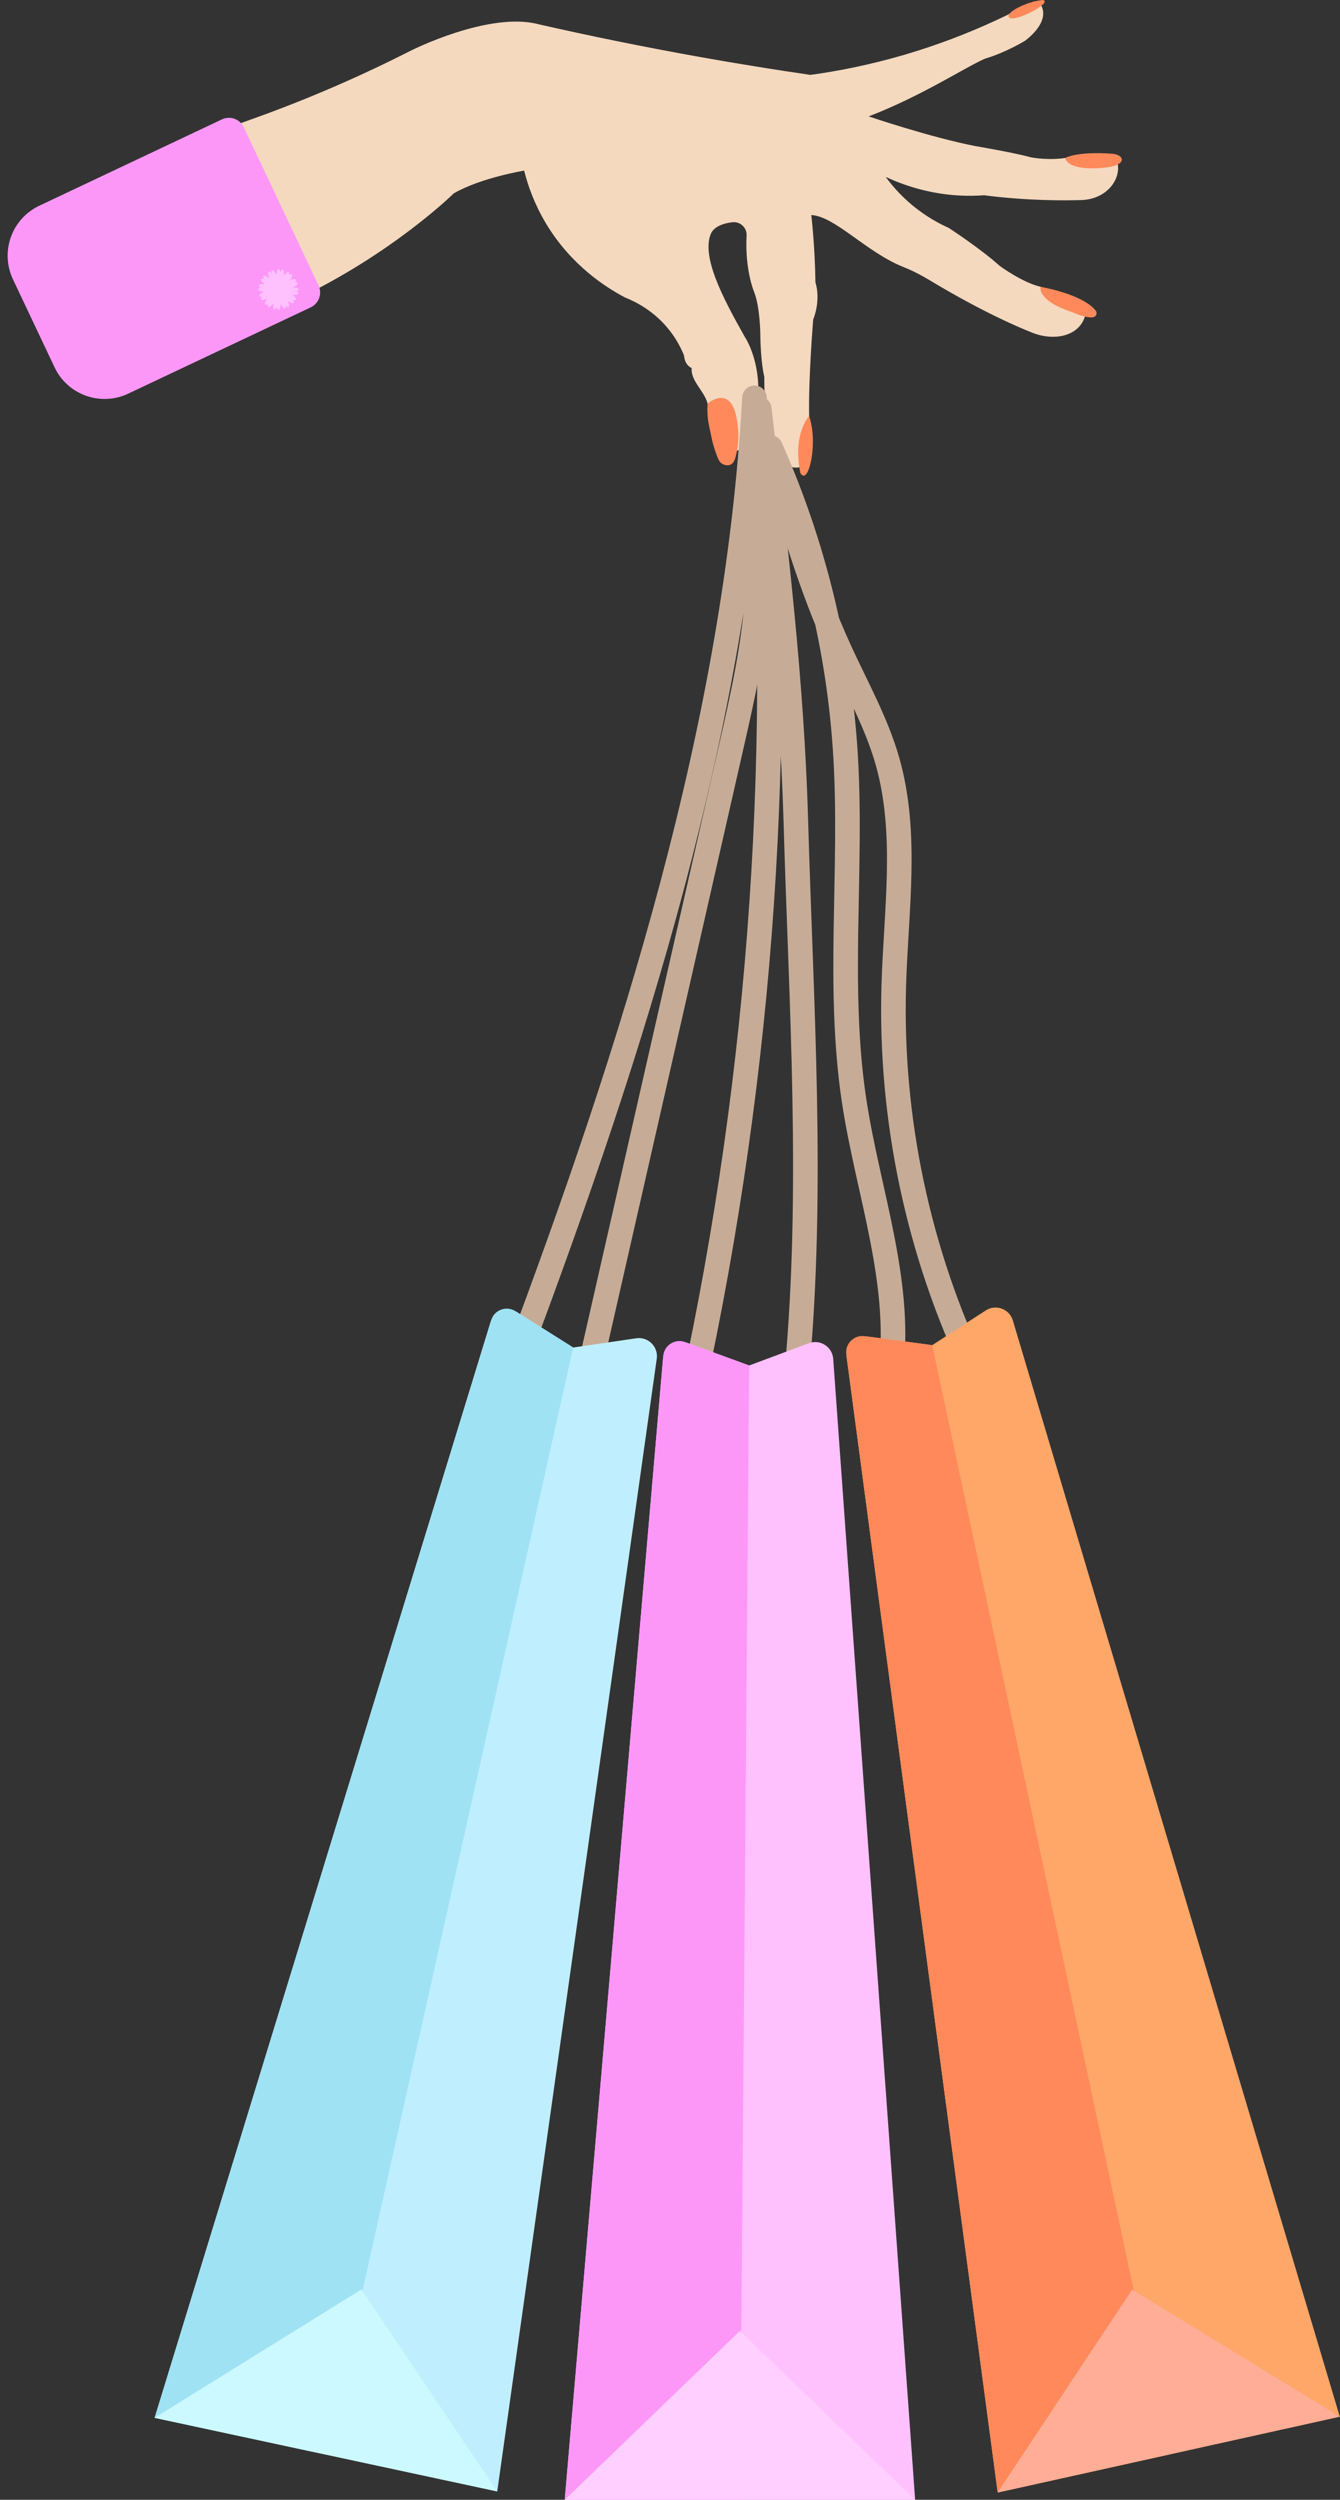 <?xml version="1.0" encoding="UTF-8"?><svg xmlns="http://www.w3.org/2000/svg" xmlns:xlink="http://www.w3.org/1999/xlink" height="915.0" preserveAspectRatio="xMidYMid meet" version="1.0" viewBox="-2.8 0.0 490.5 915.0" width="490.5" zoomAndPan="magnify"><rect x="-2.8" y="0.0" width="490.5" height="915.0" fill="#333333" stroke="none"/><defs><clipPath id="a"><path d="M 203 491 L 333 491 L 333 915.012 L 203 915.012 Z M 203 491"/></clipPath><clipPath id="b"><path d="M 203 490 L 272 490 L 272 915.012 L 203 915.012 Z M 203 490"/></clipPath><clipPath id="c"><path d="M 203 853 L 333 853 L 333 915.012 L 203 915.012 Z M 203 853"/></clipPath><clipPath id="d"><path d="M 307 478 L 487.629 478 L 487.629 913 L 307 913 Z M 307 478"/></clipPath><clipPath id="e"><path d="M 362 838 L 487.629 838 L 487.629 913 L 362 913 Z M 362 838"/></clipPath></defs><g><g id="change1_1"><path d="M 393.059 73.227 C 386.934 73.422 373.172 73.52 357.402 71.465 C 354.879 71.652 352.18 71.719 349.332 71.605 C 337.801 71.148 328.273 67.934 321.402 64.762 C 323.609 67.777 326.789 71.516 331.199 75.168 C 336.09 79.223 340.84 81.789 344.469 83.414 C 344.469 83.414 356.078 90.957 363.133 97.324 C 363.133 97.324 371.359 103.398 378.07 104.965 L 393.742 113.93 L 394.574 114.957 C 394.574 114.957 394.527 115.301 394.332 115.887 C 391.883 123.398 382.711 124.734 375.379 121.91 C 370.281 119.906 357.203 114.371 338.301 103.059 C 338.301 103.059 332.863 99.629 327.719 97.668 C 314.172 92.191 302.801 79.137 294.168 78.715 C 294.168 78.715 295.492 89.734 295.688 103.398 C 295.688 103.398 297.844 109.227 294.855 117.016 C 294.855 117.016 293.09 138.469 293.387 152.23 L 291.035 170.551 C 284.84 173.641 280.129 164.676 278.25 157.375 C 278.25 157.375 276.879 147.137 276.977 137.98 C 276.977 137.98 275.605 132.887 275.508 122.156 C 275.508 122.156 275.41 112.215 273.207 106.777 C 273.207 106.777 269.809 98.715 270.484 86.25 C 270.645 83.32 268.133 80.996 265.219 81.348 C 262.379 81.684 259.238 82.621 257.68 84.984 C 253.422 93.355 261.922 109.301 269.926 123.48 C 269.926 123.48 277.074 133.965 274.039 151.152 C 274.039 151.152 272.863 162.516 267.328 164.82 C 267.23 164.918 267.133 164.918 267.035 164.965 L 260.57 154.238 L 256.211 147.723 C 255.031 143.082 249.938 139.406 250.383 134.699 C 250.383 134.699 247.883 133.863 247.59 130.141 C 246.547 127.543 244.957 124.398 242.496 121.203 C 236.816 113.824 229.734 110.367 225.895 108.844 C 219.113 105.25 206.336 97.223 197.117 81.902 C 192.793 74.715 190.418 67.859 189.059 62.453 C 189.059 62.453 173.387 65 163.297 70.777 C 163.297 70.777 141.156 92.672 105.797 109.52 C 92.969 117.844 79.039 126.18 63.992 134.289 C 31.477 151.812 23.371 75.145 32.113 70.473 C 49.461 66.629 66.773 51.586 87.324 44.355 C 110.09 36.34 130.133 27.41 147.328 18.664 C 147.328 18.664 176.227 3.973 194.496 8.918 C 213.305 13.191 232.93 17.203 253.348 20.848 C 267.145 23.312 280.656 25.492 293.852 27.414 C 298.93 26.719 304.164 25.832 309.527 24.723 C 335.676 19.324 357.797 10.137 375.672 0.496 L 377.875 1.328 C 377.875 1.328 382.82 6.715 372.535 14.844 C 372.535 14.844 365.68 19.105 357.695 21.504 C 350.32 24.723 334.781 35.031 315.18 42.613 C 315.18 42.613 338.055 50.355 354.316 53.488 C 354.316 53.488 368.469 55.887 374.641 57.602 C 374.641 57.602 381.645 58.977 388.699 57.555 L 405.793 58.047 C 408.5 64.543 402.938 72.914 393.059 73.227" fill="#f4d9bf"/></g><g id="change2_1"><path d="M 401.469 61.363 C 401.469 61.363 388.688 63.059 387.059 57.832 C 387.059 57.832 391.316 55.32 404.266 56.266 C 408.922 56.602 409.98 60.613 401.469 61.363" fill="#ff895a"/></g><g id="change2_2"><path d="M 378.086 104.969 C 378.086 104.969 376.586 110 389.574 114.215 C 389.574 114.215 394.371 116.48 397.238 116.148 C 398.457 116.008 399.012 114.594 398.246 113.637 C 396.574 111.559 391.734 107.656 378.086 104.969" fill="#ff895a"/></g><g id="change2_3"><path d="M 293.398 152.25 C 293.398 152.25 287.195 158.797 290.172 173.199 C 290.695 173.973 291.113 174.141 291.41 174.129 C 293.402 174.039 295.309 165.82 294.617 158.434 C 294.375 155.848 293.848 153.73 293.398 152.25" fill="#ff895a"/></g><g id="change2_4"><path d="M 267.031 154.176 C 264.945 140.008 256.191 147.75 256.191 147.75 C 256.125 148.984 256.09 150.766 256.27 152.898 C 256.395 154.367 256.887 156.641 257.867 161.133 C 257.867 161.133 258.445 163.785 259.789 167.242 C 260.164 168.215 260.57 169.156 261.559 169.762 C 262.355 170.246 263.59 170.543 264.617 170.066 C 265.863 169.488 266.328 168.016 266.695 166.301 C 267.504 162.516 267.777 159.215 267.031 154.176" fill="#ff895a"/></g><g id="change2_5"><path d="M 366.555 6.387 C 364.953 4.637 373.035 0.562 378.82 0.004 C 383.145 0.633 368.504 8.516 366.555 6.387" fill="#ff895a"/></g><g id="change3_2"><path d="M 110.938 112.5 L 44.117 144.09 C 34.012 148.867 21.945 144.547 17.168 134.441 L 1.945 102.246 C -2.832 92.141 1.488 80.074 11.594 75.297 L 78.414 43.707 C 81.422 42.285 85.012 43.57 86.43 46.574 L 113.809 104.48 C 115.23 107.488 113.945 111.078 110.938 112.5" fill="#fc97f7"/></g><g id="change4_2"><path d="M 105.688 106.648 C 106.191 106.512 106.57 106.312 106.574 106.012 C 106.578 105.48 105.477 105.242 104.453 105.129 C 105.391 104.707 106.363 104.137 106.195 103.637 C 106.102 103.348 105.68 103.277 105.156 103.301 C 105.523 102.93 105.754 102.57 105.605 102.305 C 105.344 101.844 104.27 102.188 103.328 102.602 C 103.93 101.77 104.488 100.789 104.09 100.438 C 103.863 100.234 103.465 100.387 103.023 100.668 C 103.156 100.164 103.176 99.734 102.914 99.582 C 102.453 99.312 101.699 100.145 101.09 100.977 C 101.191 99.953 101.188 98.828 100.668 98.723 C 100.371 98.66 100.098 98.992 99.859 99.453 C 99.719 98.949 99.523 98.57 99.219 98.566 C 98.691 98.566 98.449 99.664 98.34 100.688 C 97.918 99.754 97.348 98.777 96.844 98.945 C 96.559 99.043 96.488 99.465 96.512 99.984 C 96.141 99.621 95.777 99.391 95.516 99.539 C 95.055 99.801 95.398 100.871 95.812 101.812 C 94.977 101.215 94 100.656 93.648 101.051 C 93.445 101.277 93.598 101.68 93.879 102.117 C 93.371 101.988 92.945 101.969 92.793 102.23 C 92.523 102.688 93.359 103.445 94.188 104.051 C 93.164 103.949 92.039 103.953 91.93 104.477 C 91.871 104.773 92.203 105.043 92.664 105.281 C 92.16 105.422 91.781 105.617 91.777 105.922 C 91.777 106.453 92.879 106.691 93.898 106.805 C 92.961 107.227 91.988 107.797 92.156 108.297 C 92.25 108.586 92.676 108.656 93.195 108.633 C 92.828 109.004 92.598 109.363 92.746 109.629 C 93.012 110.09 94.082 109.742 95.023 109.328 C 94.422 110.164 93.863 111.145 94.262 111.492 C 94.488 111.699 94.891 111.547 95.328 111.266 C 95.199 111.77 95.18 112.199 95.441 112.352 C 95.898 112.617 96.656 111.785 97.262 110.957 C 97.16 111.977 97.164 113.105 97.684 113.211 C 97.98 113.273 98.254 112.941 98.492 112.477 C 98.633 112.98 98.828 113.363 99.133 113.363 C 99.664 113.367 99.902 112.266 100.016 111.242 C 100.438 112.18 101.004 113.152 101.508 112.988 C 101.797 112.891 101.863 112.469 101.84 111.945 C 102.211 112.312 102.574 112.543 102.836 112.395 C 103.297 112.133 102.953 111.059 102.539 110.117 C 103.375 110.719 104.352 111.277 104.703 110.883 C 104.906 110.656 104.758 110.254 104.473 109.812 C 104.98 109.945 105.406 109.965 105.562 109.703 C 105.828 109.242 104.996 108.488 104.164 107.883 C 105.188 107.984 106.316 107.977 106.422 107.457 C 106.484 107.16 106.152 106.887 105.688 106.648" fill="#ffc0fe"/></g><path d="M 1866.797 4186.35 C 2286.719 5306.936 2668.477 6498.967 2733.789 7693.85 C 2720.82 7459.827 2757.07 7225.256 2745 6991.194 C 2734.883 6795.842 2691.328 6604.006 2647.891 6413.303 C 2468.008 5623.108 2288.086 4832.873 2108.203 4042.678" fill="none" stroke="#c6ac97" stroke-linecap="round" stroke-linejoin="round" stroke-miterlimit="10" stroke-width="90.016" transform="matrix(.1 0 0 -.1 0 915.01)"/><path d="M 2506.055 4055.491 C 2762.539 5234.358 2845.391 6450.842 2751.094 7653.577 C 2810.859 7152.717 2870.664 6651.077 2885.078 6146.897 C 2904.453 5470.295 2951.055 4798.459 2888.672 4124.475" fill="none" stroke="#c6ac97" stroke-linecap="round" stroke-linejoin="round" stroke-miterlimit="10" stroke-width="90.016" transform="matrix(.1 0 0 -.1 0 915.01)"/><path d="M 3228.516 4098.967 C 3281.602 4440.295 3149.922 4779.788 3098.359 5121.389 C 3035.586 5537.209 3092.109 5961.545 3067.305 6381.35 C 3044.336 6770.569 2950.742 7155.491 2792.383 7511.78 C 2864.297 7260.217 2936.641 7007.483 3045.547 6769.592 C 3106.797 6635.803 3179.766 6506.272 3220.195 6364.827 C 3295.977 6099.709 3251.602 5817.561 3243.594 5541.975 C 3229.414 5054.358 3333.477 4563.772 3544.336 4123.928" fill="none" stroke="#c6ac97" stroke-linecap="round" stroke-linejoin="round" stroke-miterlimit="10" stroke-width="90.016" transform="matrix(.1 0 0 -.1 0 915.01)"/><g id="change5_1"><path d="M 179.211 911.938 L 53.801 884.992 L 176.668 484.273 C 177.984 479.988 183.008 478.121 186.801 480.512 L 203.973 491.32 L 207.012 493.238 L 230.094 489.852 C 234.461 489.207 238.219 492.945 237.602 497.316 L 179.211 911.938" fill="#bfefff"/></g><g id="change6_1"><path d="M 207.012 493.238 L 116.504 898.465 L 53.801 884.992 L 176.996 483.211 C 178.145 479.461 182.543 477.828 185.859 479.918 L 207.012 493.238" fill="#9fe2f4"/></g><g id="change7_1"><path d="M 53.801 884.992 L 129.492 838.008 L 179.211 911.938 Z M 53.801 884.992" fill="#ccf8ff"/></g><g clip-path="url(#a)" id="change4_1"><path d="M 332.184 915.012 L 203.914 915.012 L 239.879 497.422 C 240.262 492.953 244.781 490.074 248.992 491.613 L 268.051 498.574 L 271.426 499.812 L 293.277 491.652 C 297.414 490.109 301.875 492.973 302.191 497.375 L 332.184 915.012" fill="#ffc0fe"/></g><g clip-path="url(#b)" id="change3_1"><path d="M 271.426 499.812 L 268.051 915.012 L 203.914 915.012 L 239.973 496.312 C 240.309 492.406 244.266 489.887 247.949 491.23 L 271.426 499.812" fill="#fc97f7"/></g><g clip-path="url(#c)" id="change8_1"><path d="M 203.914 915.012 L 268.051 853.172 L 332.184 915.012 Z M 203.914 915.012" fill="#ffcfff"/></g><g clip-path="url(#d)" id="change9_1"><path d="M 487.625 884.57 L 362.395 912.332 L 307.121 496.859 C 306.531 492.418 310.32 488.625 314.766 489.215 L 334.879 491.891 L 338.441 492.367 L 358.012 479.668 C 361.715 477.266 366.688 479.098 367.949 483.328 L 487.625 884.57" fill="#ffa669"/></g><g id="change2_6"><path d="M 338.441 492.367 L 425.008 898.453 L 362.395 912.332 L 306.977 495.758 C 306.461 491.867 309.773 488.555 313.66 489.07 L 338.441 492.367" fill="#ff895a"/></g><g clip-path="url(#e)" id="change10_1"><path d="M 362.395 912.332 L 411.625 838.082 L 487.625 884.57 Z M 362.395 912.332" fill="#ffad97"/></g></g></svg>